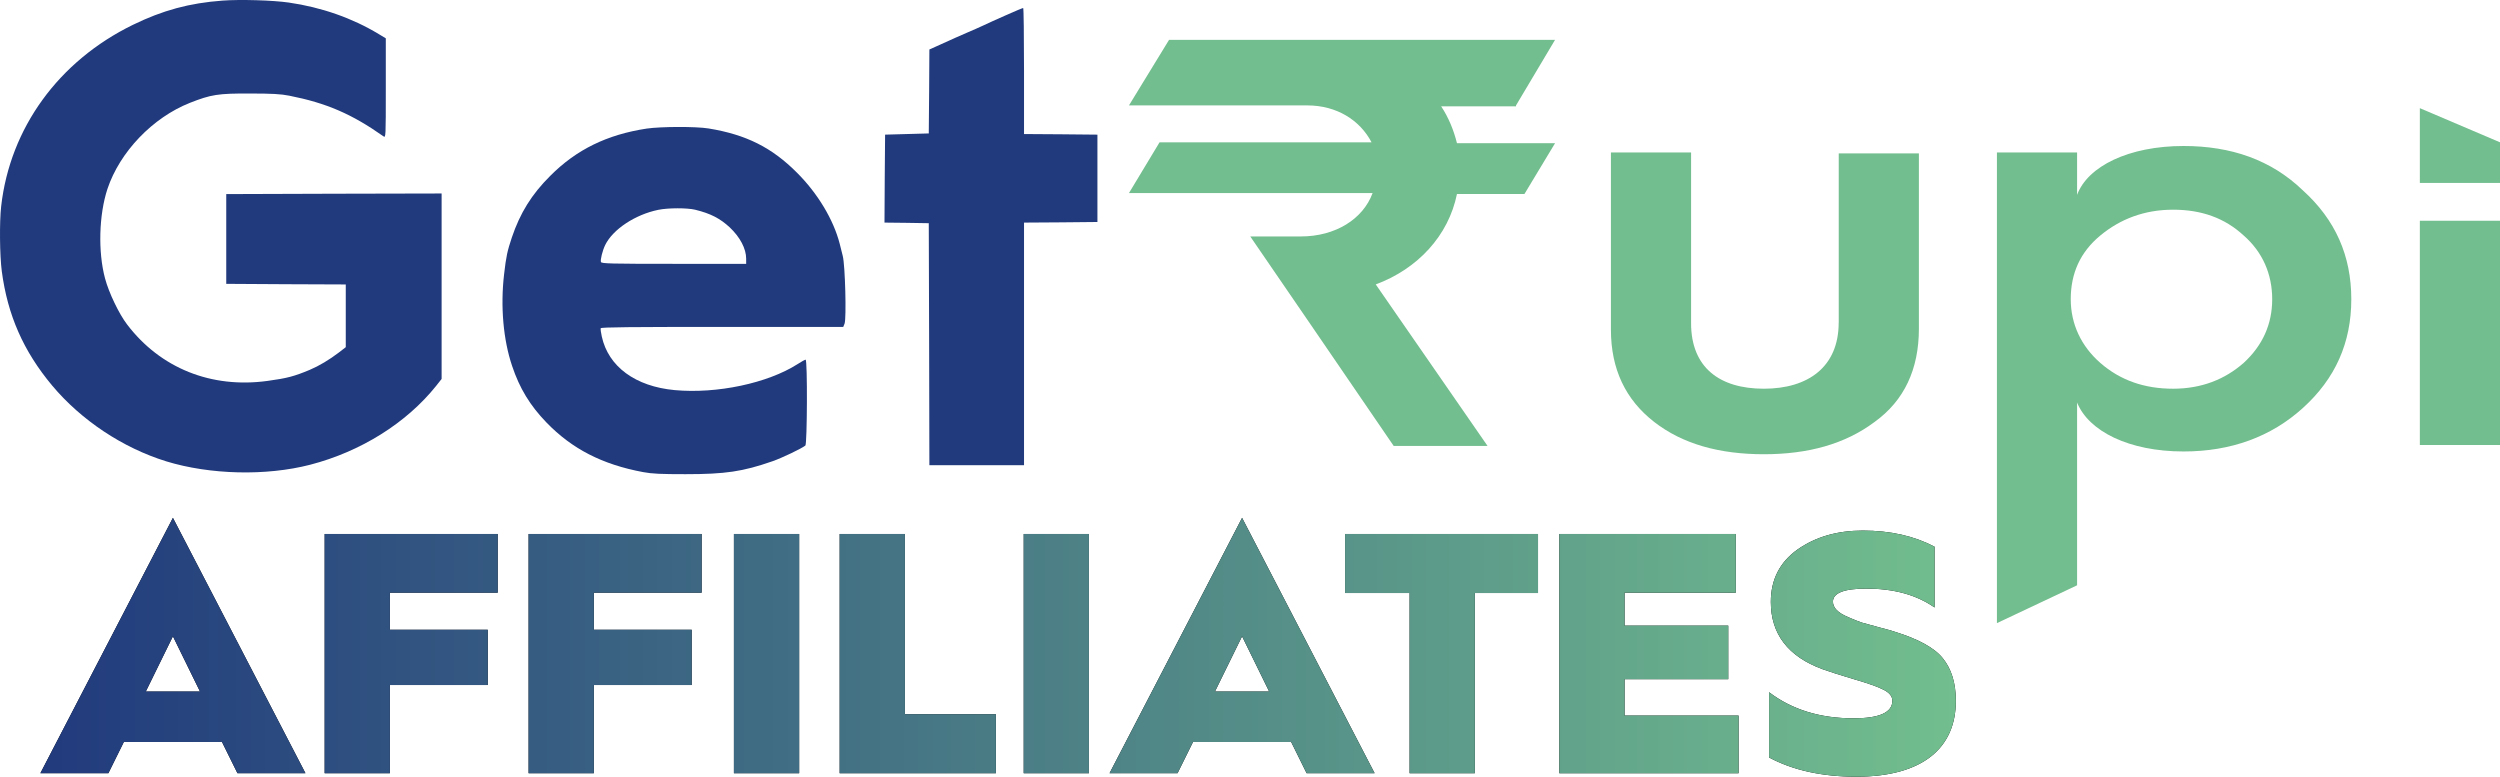 <?xml version="1.0" encoding="UTF-8"?>
<svg width="206px" height="64px" viewBox="0 0 206 64" version="1.1" xmlns="http://www.w3.org/2000/svg" xmlns:xlink="http://www.w3.org/1999/xlink">
    <title>Aff_Logo</title>
    <defs>
        <linearGradient x1="0%" y1="50.671%" x2="722.644%" y2="50.671%" id="linearGradient-1">
            <stop stop-color="#213A7D" offset="0%"></stop>
            <stop stop-color="#72BE8E" offset="100%"></stop>
        </linearGradient>
        <linearGradient x1="-164.282%" y1="47.345%" x2="942.636%" y2="47.345%" id="linearGradient-2">
            <stop stop-color="#213A7D" offset="0%"></stop>
            <stop stop-color="#72BE8E" offset="100%"></stop>
        </linearGradient>
        <linearGradient x1="-282.134%" y1="47.345%" x2="824.784%" y2="47.345%" id="linearGradient-3">
            <stop stop-color="#213A7D" offset="0%"></stop>
            <stop stop-color="#72BE8E" offset="100%"></stop>
        </linearGradient>
        <linearGradient x1="-1063.045%" y1="47.345%" x2="1872.953%" y2="47.345%" id="linearGradient-4">
            <stop stop-color="#213A7D" offset="0%"></stop>
            <stop stop-color="#72BE8E" offset="100%"></stop>
        </linearGradient>
        <linearGradient x1="-511.61%" y1="47.345%" x2="714.459%" y2="47.345%" id="linearGradient-5">
            <stop stop-color="#213A7D" offset="0%"></stop>
            <stop stop-color="#72BE8E" offset="100%"></stop>
        </linearGradient>
        <linearGradient x1="-1507.214%" y1="47.345%" x2="1428.784%" y2="47.345%" id="linearGradient-6">
            <stop stop-color="#213A7D" offset="0%"></stop>
            <stop stop-color="#72BE8E" offset="100%"></stop>
        </linearGradient>
        <linearGradient x1="-403.355%" y1="50.671%" x2="319.288%" y2="50.671%" id="linearGradient-7">
            <stop stop-color="#213A7D" offset="0%"></stop>
            <stop stop-color="#72BE8E" offset="100%"></stop>
        </linearGradient>
        <linearGradient x1="-676.149%" y1="47.345%" x2="316.548%" y2="47.345%" id="linearGradient-8">
            <stop stop-color="#213A7D" offset="0%"></stop>
            <stop stop-color="#72BE8E" offset="100%"></stop>
        </linearGradient>
        <linearGradient x1="-847.454%" y1="47.342%" x2="221.248%" y2="47.342%" id="linearGradient-9">
            <stop stop-color="#213A7D" offset="0%"></stop>
            <stop stop-color="#72BE8E" offset="100%"></stop>
        </linearGradient>
        <linearGradient x1="-925.516%" y1="47.407%" x2="100.005%" y2="47.407%" id="linearGradient-10">
            <stop stop-color="#213A7D" offset="0%"></stop>
            <stop stop-color="#72BE8E" offset="100%"></stop>
        </linearGradient>
    </defs>
    <g id="Aff_Logo" stroke="none" stroke-width="1" fill="none" fill-rule="evenodd">
        <g id="AFFILIATES" fill-rule="nonzero">
            <g id="Group" transform="translate(93.027, 3.285)" fill="#72BE8E">
                <path d="M58.481,23.296 C58.481,26.947 55.965,28.745 52.314,28.745 C48.664,28.745 46.318,26.996 46.318,23.345 L46.318,9.277 L39.713,9.277 L39.713,23.877 C39.713,27.147 40.93,29.657 43.276,31.482 C45.623,33.307 48.664,34.144 52.314,34.144 C55.965,34.144 59.006,33.307 61.44,31.482 C63.873,29.733 65.09,27.147 65.09,23.801 L65.09,9.353 L58.485,9.353 L58.485,23.269 L58.481,23.296 Z" id="Path"></path>
                <path d="M86.902,8.745 C82.383,8.745 78.994,10.418 78.125,12.775 L78.125,9.277 L71.52,9.277 L71.52,48.06 L78.125,44.943 L78.125,29.886 C79.081,32.242 82.383,33.916 86.902,33.916 C90.813,33.916 94.115,32.699 96.722,30.341 C99.417,27.907 100.72,24.942 100.72,21.368 C100.72,17.795 99.416,14.828 96.722,12.395 C94.115,9.886 90.813,8.745 86.902,8.745 Z M91.855,26.616 C90.291,27.984 88.379,28.745 86.033,28.745 C83.686,28.745 81.687,28.06 80.036,26.616 C78.471,25.248 77.602,23.422 77.602,21.369 C77.602,19.24 78.384,17.491 80.036,16.123 C81.687,14.754 83.686,13.994 86.033,13.994 C88.379,13.994 90.291,14.678 91.855,16.123 C93.42,17.491 94.202,19.316 94.202,21.369 C94.202,23.422 93.42,25.172 91.855,26.616 Z" id="Shape"></path>
                <rect id="Rectangle" x="106.368" y="14.905" width="6.605" height="18.479"></rect>
                <polygon id="Path" points="106.368 5.627 106.368 11.787 112.973 11.787 112.973 8.441"></polygon>
                <path d="M31.893,5.4 L35.108,0 L14.86,0 L9.907,0 L3.302,0 L0,5.4 L6.605,5.4 L6.866,5.4 L7.04,5.4 L14.687,5.4 C17.121,5.4 19.032,6.616 19.988,8.441 L2.52,8.441 L0,12.623 L20.075,12.623 C19.293,14.752 17.034,16.198 14.165,16.198 L9.994,16.198 L14.687,23.042 L21.813,33.46 L29.547,33.46 L20.335,20.152 C23.811,18.859 26.332,16.122 27.027,12.699 L32.588,12.699 L35.109,8.517 L27.027,8.517 C26.766,7.453 26.332,6.388 25.723,5.476 L31.893,5.476 L31.893,5.4 L31.893,5.4 Z" id="Path"></path>
            </g>
            <g id="Group" fill="#213A7D">
                <path d="M18.343,0.05 C15.604,0.25 13.404,0.85 10.945,2.049 C4.826,5.038 0.827,10.555 0.097,16.992 C-0.053,18.312 -0.023,21.04 0.147,22.35 C0.627,25.968 1.926,28.927 4.286,31.756 C6.696,34.634 10.115,36.903 13.694,38.013 C17.303,39.122 21.932,39.232 25.562,38.293 C29.721,37.213 33.48,34.864 35.93,31.806 L36.389,31.226 L36.389,23.589 L36.389,15.943 L27.521,15.963 L18.643,15.993 L18.643,19.691 L18.643,23.389 L23.572,23.419 L28.491,23.439 L28.491,26.018 L28.491,28.607 L27.921,29.047 C27.151,29.637 26.282,30.156 25.522,30.476 C24.232,31.016 23.652,31.166 22.052,31.386 C17.403,32.025 13.214,30.336 10.475,26.738 C9.805,25.868 8.965,24.109 8.655,22.94 C8.065,20.741 8.155,17.682 8.855,15.563 C9.875,12.514 12.574,9.696 15.644,8.476 C17.393,7.786 17.973,7.696 20.593,7.706 C22.412,7.706 23.142,7.746 23.842,7.886 C26.881,8.486 28.981,9.386 31.6,11.235 C31.79,11.365 31.79,11.315 31.79,7.267 L31.79,3.158 L31.211,2.809 C29.031,1.489 26.491,0.6 23.792,0.21 C22.472,0.02 19.783,-0.06 18.343,0.05 Z" id="Path"></path>
                <path d="M82.88,1.259 C82.14,1.589 81.28,1.969 80.98,2.119 C80.68,2.259 80.141,2.499 79.781,2.649 C79.161,2.919 78.381,3.258 77.161,3.818 L76.581,4.078 L76.561,7.537 L76.531,10.995 L74.732,11.045 L72.932,11.095 L72.902,14.713 L72.882,18.342 L74.702,18.362 L76.531,18.392 L76.561,28.357 L76.581,38.333 L80.481,38.333 L84.38,38.333 L84.38,28.337 L84.38,18.342 L87.409,18.322 L90.428,18.292 L90.428,14.693 L90.428,11.095 L87.409,11.065 L84.38,11.045 L84.38,5.847 C84.38,2.989 84.35,0.65 84.31,0.66 C84.26,0.66 83.62,0.929 82.88,1.259 Z" id="Path"></path>
                <path d="M53.286,10.595 C50.017,11.095 47.497,12.324 45.338,14.493 C43.808,16.013 42.858,17.552 42.178,19.561 C41.808,20.671 41.708,21.11 41.538,22.59 C41.228,25.249 41.468,27.997 42.198,30.156 C42.818,32.005 43.668,33.405 45.028,34.814 C47.137,36.993 49.627,38.273 52.996,38.902 C53.736,39.042 54.476,39.072 56.485,39.072 C59.765,39.072 61.194,38.862 63.634,38.013 C64.444,37.733 66.043,36.963 66.363,36.713 C66.513,36.583 66.543,29.637 66.383,29.637 C66.333,29.637 66.033,29.796 65.714,30.006 C63.254,31.576 59.075,32.465 55.596,32.145 C52.356,31.846 50.127,30.206 49.587,27.727 C49.517,27.418 49.477,27.108 49.497,27.048 C49.527,26.958 52.006,26.938 59.515,26.938 L69.483,26.938 L69.593,26.668 C69.753,26.248 69.643,21.85 69.443,21.09 C69.363,20.761 69.243,20.311 69.193,20.091 C68.683,18.102 67.383,15.943 65.684,14.243 C63.604,12.154 61.494,11.095 58.385,10.585 C57.335,10.415 54.466,10.425 53.286,10.595 Z M57.285,17.282 C58.545,17.592 59.325,17.992 60.125,18.731 C60.984,19.541 61.484,20.491 61.484,21.32 L61.484,21.74 L55.536,21.74 C50.277,21.74 49.577,21.72 49.517,21.59 C49.457,21.41 49.647,20.641 49.867,20.191 C50.497,18.901 52.336,17.682 54.236,17.292 C55.046,17.122 56.615,17.122 57.285,17.282 Z" id="Shape"></path>
            </g>
            <g id="Group" transform="translate(3.327, 42.671)">
                <g fill="#000000">
                    <path d="M0,21.043 L10.921,0 L21.842,21.043 L16.24,21.043 L14.967,18.47 L6.875,18.47 L5.602,21.043 L0,21.043 Z M8.685,14.312 L13.155,14.312 L10.921,9.758 L8.685,14.312 Z" id="Shape"></path>
                    <polygon id="Path" points="23.425 21.043 23.425 1.329 37.684 1.329 37.684 6.166 28.8 6.166 28.8 9.221 36.864 9.221 36.864 13.775 28.8 13.775 28.8 21.043"></polygon>
                    <polygon id="Path" points="40.23 21.043 40.23 1.329 54.489 1.329 54.489 6.166 45.606 6.166 45.606 9.221 53.669 9.221 53.669 13.775 45.606 13.775 45.606 21.043"></polygon>
                    <polygon id="Path" points="57.148 21.043 57.148 1.329 62.524 1.329 62.524 21.043"></polygon>
                    <polygon id="Path" points="65.862 21.043 65.862 1.329 71.238 1.329 71.238 16.179 78.735 16.179 78.735 21.043"></polygon>
                    <polygon id="Path" points="81.027 21.043 81.027 1.329 86.402 1.329 86.402 21.043"></polygon>
                    <path d="M88.099,21.043 L99.02,0 L109.941,21.043 L104.339,21.043 L103.066,18.47 L94.975,18.47 L93.702,21.043 L88.099,21.043 Z M96.784,14.312 L101.254,14.312 L99.02,9.758 L96.784,14.312 Z" id="Shape"></path>
                    <polygon id="Path" points="112.825 21.043 112.825 6.194 107.506 6.194 107.506 1.329 123.406 1.329 123.406 6.194 118.2 6.194 118.2 21.043"></polygon>
                    <polygon id="Path" points="125.161 21.043 125.161 1.329 139.703 1.329 139.703 6.166 130.536 6.166 130.536 8.882 139.081 8.882 139.081 13.294 130.536 13.294 130.536 16.293 139.93 16.293 139.93 21.044 125.161 21.044"></polygon>
                    <path d="M142.446,14.369 C144.342,15.811 146.661,16.519 149.406,16.519 C151.527,16.519 152.603,16.038 152.603,15.076 C152.603,14.708 152.377,14.425 151.896,14.172 C151.415,13.918 150.594,13.634 149.435,13.295 C148.275,12.955 147.426,12.672 146.86,12.474 C144.003,11.428 142.588,9.561 142.588,6.931 C142.588,5.093 143.324,3.649 144.795,2.604 C146.294,1.557 148.076,1.049 150.169,1.049 C152.461,1.049 154.414,1.501 156.082,2.378 L156.082,7.385 C154.583,6.338 152.716,5.829 150.452,5.829 C148.614,5.829 147.708,6.197 147.708,6.904 C147.708,7.385 148.076,7.809 148.953,8.176 C149.378,8.374 149.774,8.516 150.084,8.629 L151.527,9.025 C152.178,9.195 152.602,9.308 152.829,9.393 C154.725,9.986 156.054,10.694 156.761,11.571 C157.469,12.447 157.836,13.607 157.836,15.078 C157.836,18.925 155.148,21.329 149.632,21.329 C146.802,21.329 144.398,20.792 142.445,19.745 L142.445,14.369 L142.446,14.369 Z" id="Path"></path>
                </g>
                <g>
                    <path d="M0,21.043 L10.921,0 L21.842,21.043 L16.24,21.043 L14.967,18.47 L6.875,18.47 L5.602,21.043 L0,21.043 Z M8.685,14.312 L13.155,14.312 L10.921,9.758 L8.685,14.312 Z" id="Shape" fill="url(#linearGradient-1)"></path>
                    <polygon id="Path" fill="url(#linearGradient-2)" points="23.425 21.043 23.425 1.329 37.684 1.329 37.684 6.166 28.8 6.166 28.8 9.221 36.864 9.221 36.864 13.775 28.8 13.775 28.8 21.043"></polygon>
                    <polygon id="Path" fill="url(#linearGradient-3)" points="40.23 21.043 40.23 1.329 54.489 1.329 54.489 6.166 45.606 6.166 45.606 9.221 53.669 9.221 53.669 13.775 45.606 13.775 45.606 21.043"></polygon>
                    <polygon id="Path" fill="url(#linearGradient-4)" points="57.148 21.043 57.148 1.329 62.524 1.329 62.524 21.043"></polygon>
                    <polygon id="Path" fill="url(#linearGradient-5)" points="65.862 21.043 65.862 1.329 71.238 1.329 71.238 16.179 78.735 16.179 78.735 21.043"></polygon>
                    <polygon id="Path" fill="url(#linearGradient-6)" points="81.027 21.043 81.027 1.329 86.402 1.329 86.402 21.043"></polygon>
                    <path d="M88.099,21.043 L99.02,0 L109.941,21.043 L104.339,21.043 L103.066,18.47 L94.975,18.47 L93.702,21.043 L88.099,21.043 Z M96.784,14.312 L101.254,14.312 L99.02,9.758 L96.784,14.312 Z" id="Shape" fill="url(#linearGradient-7)"></path>
                    <polygon id="Path" fill="url(#linearGradient-8)" points="112.825 21.043 112.825 6.194 107.506 6.194 107.506 1.329 123.406 1.329 123.406 6.194 118.2 6.194 118.2 21.043"></polygon>
                    <polygon id="Path" fill="url(#linearGradient-9)" points="125.161 21.043 125.161 1.329 139.703 1.329 139.703 6.166 130.536 6.166 130.536 8.882 139.081 8.882 139.081 13.294 130.536 13.294 130.536 16.293 139.93 16.293 139.93 21.044 125.161 21.044"></polygon>
                    <path d="M142.446,14.369 C144.342,15.811 146.661,16.519 149.406,16.519 C151.527,16.519 152.603,16.038 152.603,15.076 C152.603,14.708 152.377,14.425 151.896,14.172 C151.415,13.918 150.594,13.634 149.435,13.295 C148.275,12.955 147.426,12.672 146.86,12.474 C144.003,11.428 142.588,9.561 142.588,6.931 C142.588,5.093 143.324,3.649 144.795,2.604 C146.294,1.557 148.076,1.049 150.169,1.049 C152.461,1.049 154.414,1.501 156.082,2.378 L156.082,7.385 C154.583,6.338 152.716,5.829 150.452,5.829 C148.614,5.829 147.708,6.197 147.708,6.904 C147.708,7.385 148.076,7.809 148.953,8.176 C149.378,8.374 149.774,8.516 150.084,8.629 L151.527,9.025 C152.178,9.195 152.602,9.308 152.829,9.393 C154.725,9.986 156.054,10.694 156.761,11.571 C157.469,12.447 157.836,13.607 157.836,15.078 C157.836,18.925 155.148,21.329 149.632,21.329 C146.802,21.329 144.398,20.792 142.445,19.745 L142.445,14.369 L142.446,14.369 Z" id="Path" fill="url(#linearGradient-10)"></path>
                </g>
            </g>
        </g>
    </g>
</svg>
